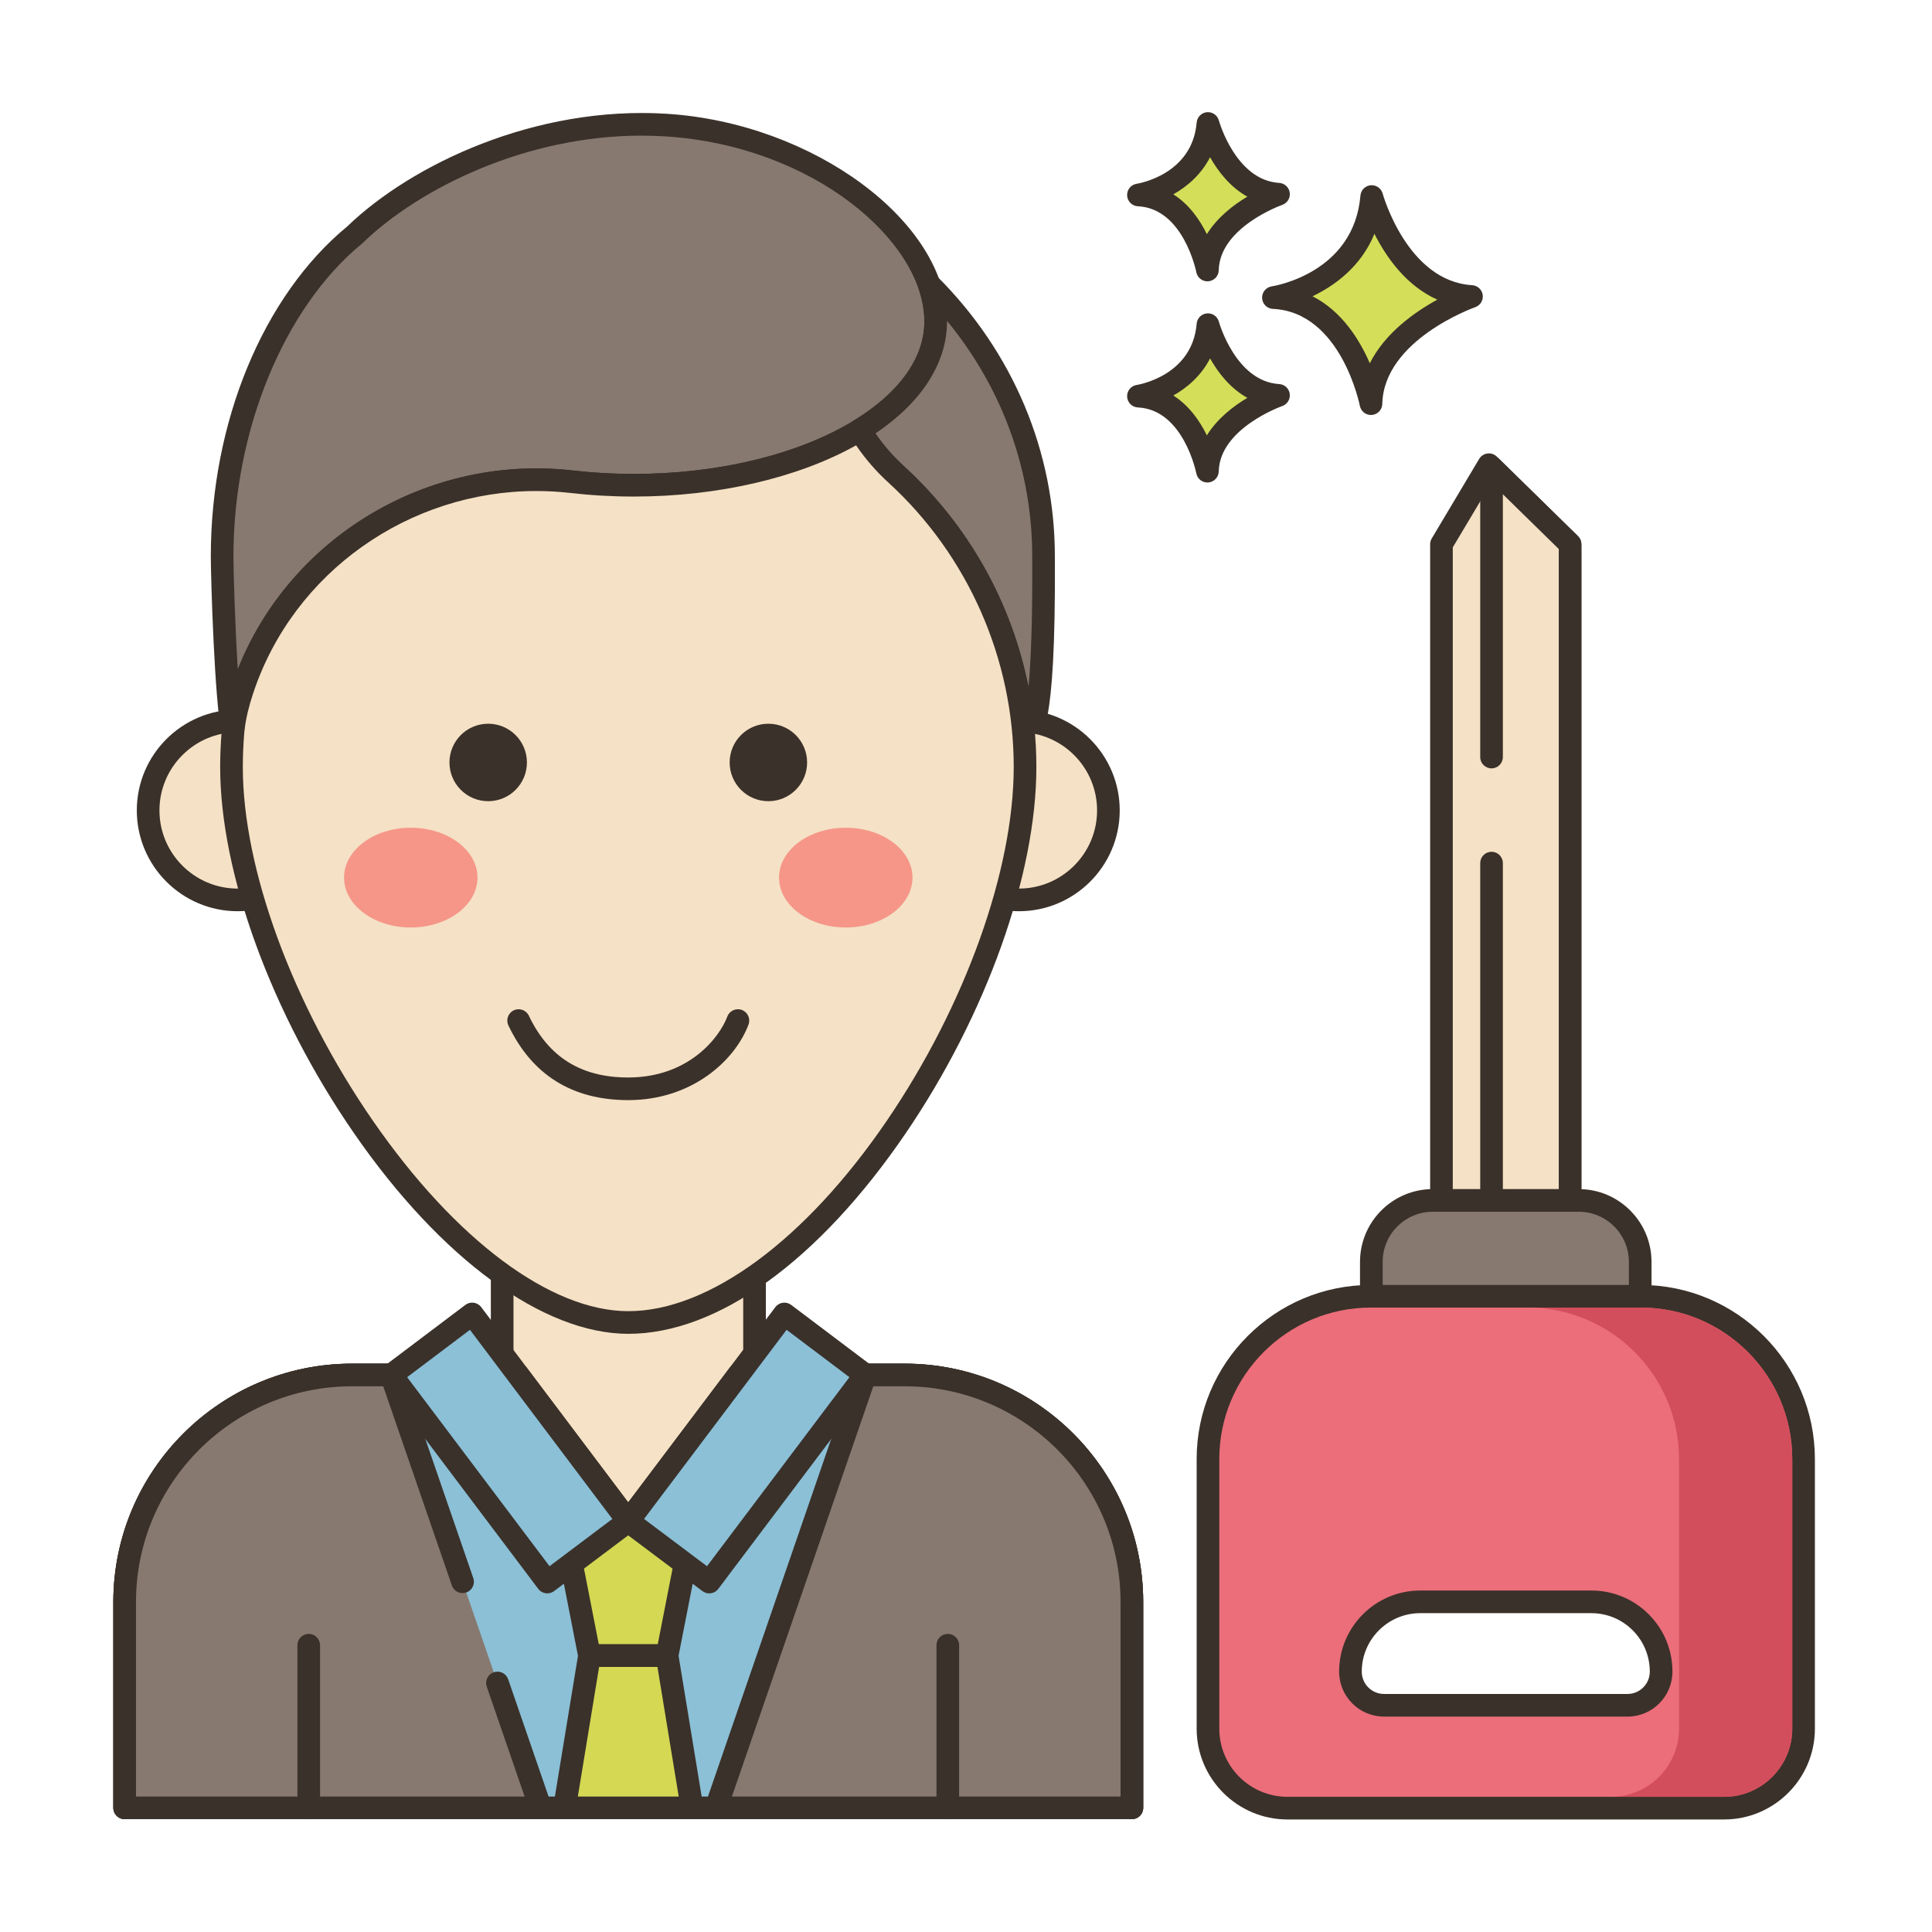 <svg id="Layer_1" enable-background="new 0 0 256 256" height="512" viewBox="0 0 256 256" width="512" xmlns="http://www.w3.org/2000/svg"><g><path d="m149.979 239.55v-27.28c0-16.62-13.46-30.08-30.1-30.08h-19.9v-16.857h-33.44v16.857h-19.89c-16.64 0-30.13 13.46-30.13 30.08v27.28z" fill="#f6e2c6"/><path d="m149.979 241.05h-133.46c-.829 0-1.5-.671-1.5-1.5v-27.28c0-17.413 14.189-31.58 31.63-31.58h18.39v-15.356c0-.829.671-1.5 1.5-1.5h33.44c.829 0 1.5.671 1.5 1.5v15.356h18.4c17.424 0 31.6 14.167 31.6 31.58v27.28c0 .828-.672 1.5-1.5 1.5zm-131.96-3h130.46v-25.78c0-15.759-12.83-28.58-28.6-28.58h-19.9c-.829 0-1.5-.671-1.5-1.5v-15.356h-30.44v15.356c0 .829-.671 1.5-1.5 1.5h-19.89c-15.787 0-28.63 12.821-28.63 28.58v25.78z" fill="#3a312a"/><path d="m88.226 16.572c-17.783-1.111-33.516 7.112-41.21 14.545-11.611 9.539-17.582 26.813-17.582 42.598 0 2.885.509 19.296 1.43 23.356.15-1.753.596-3.669 1.264-5.685 6.065-18.305 24.44-29.74 43.6-27.556 2.664.304 5.426.463 8.257.463 22.09 0 39.997-9.712 39.997-21.693s-16.363-24.816-35.756-26.028z" fill="#87796f"/><path d="m30.863 98.571c-.695 0-1.306-.481-1.462-1.168-.975-4.297-1.467-20.78-1.467-23.688 0-17.778 6.929-34.523 18.085-43.719 8.534-8.217 24.912-16.011 42.302-14.921 19.449 1.215 37.161 14.335 37.161 27.525 0 13.006-18.228 23.193-41.498 23.193-2.838 0-5.673-.159-8.427-.473-18.546-2.118-36.211 9.047-42.006 26.538-.658 1.987-1.06 3.784-1.193 5.341-.063.736-.654 1.317-1.392 1.368-.034.003-.069.004-.103.004zm54.152-80.599c-15.328 0-29.416 6.939-36.956 14.223-.029.028-.059.055-.09.081-10.349 8.501-17.036 24.767-17.036 41.439 0 2.112.211 9.109.577 14.978 6.951-17.546 25.234-28.539 44.387-26.353 2.641.301 5.362.454 8.087.454 21.228 0 38.498-9.059 38.498-20.193 0-10.566-14.689-23.303-34.349-24.531-1.043-.066-2.085-.098-3.118-.098z" fill="#3a312a"/><path d="m136.269 97.071c-.24.09-.159.118-.614.267-1.1-13.62-7.39-25.78-16.91-34.48-1.9-1.74-3.52-3.72-4.82-5.88 6.26-3.82 10.06-8.86 10.06-14.38 0-1.63-.3-3.28-.87-4.91 9.39 9.36 15.16 22.05 15.16 36.03 0 1.8.244 22.533-2.006 23.353z" fill="#87796f"/><path d="m135.655 98.838c-.293 0-.582-.085-.831-.251-.382-.254-.627-.67-.664-1.128-1.04-12.868-6.873-24.763-16.427-33.493-2.002-1.834-3.715-3.924-5.093-6.214-.425-.707-.2-1.624.504-2.054 6.024-3.676 9.341-8.328 9.341-13.1 0-1.438-.265-2.923-.786-4.415-.231-.66.025-1.392.617-1.765s1.362-.287 1.858.207c10.061 10.029 15.601 23.202 15.601 37.093l.002.501c.114 23.048-1.744 23.805-2.982 24.256-.138.085-.32.172-.674.288-.152.05-.31.075-.466.075zm.694-1.556.449 1.193zm-20.35-39.852c1.075 1.568 2.335 3.017 3.759 4.322 8.557 7.819 14.296 18.039 16.527 29.252.293-3.167.534-8.341.492-16.77l-.002-.516c0-11.415-3.976-22.32-11.29-31.199v.079c0 5.484-3.354 10.708-9.486 14.832z" fill="#3a312a"/><path clip-rule="evenodd" d="m43.349 107.381c0 6.55-5.31 11.86-11.86 11.86s-11.861-5.31-11.861-11.86 5.31-11.861 11.861-11.861 11.86 5.311 11.86 11.861z" fill="#f5e1c5" fill-rule="evenodd"/><path d="m31.488 120.742c-7.367 0-13.36-5.994-13.36-13.361s5.994-13.36 13.36-13.36c7.367 0 13.361 5.994 13.361 13.36 0 7.367-5.994 13.361-13.361 13.361zm0-23.721c-5.713 0-10.36 4.647-10.36 10.36s4.648 10.361 10.36 10.361 10.361-4.648 10.361-10.361-4.648-10.36-10.361-10.36z" fill="#3a312a"/><path clip-rule="evenodd" d="m146.869 107.381c0 6.55-5.31 11.86-11.86 11.86s-11.861-5.31-11.861-11.86 5.31-11.861 11.861-11.861c6.55.001 11.86 5.311 11.86 11.861z" fill="#f5e1c5" fill-rule="evenodd"/><path d="m135.009 120.742c-7.367 0-13.361-5.994-13.361-13.361s5.994-13.36 13.361-13.36 13.36 5.994 13.36 13.36c.001 7.367-5.993 13.361-13.36 13.361zm0-23.721c-5.713 0-10.361 4.647-10.361 10.36s4.648 10.361 10.361 10.361 10.36-4.648 10.36-10.361c.001-5.713-4.647-10.36-10.36-10.36z" fill="#3a312a"/><path d="m135.824 101.628c0 29.03-27.96 73.61-52.57 73.61-23.5 0-52.58-44.58-52.58-73.61 0-1.54.07-3.06.19-4.56.02-.22.04-.44.07-.66.19-1.57.6-3.26 1.19-5.02 6.07-18.31 24.44-29.74 43.6-27.56 2.67.31 5.43.47 8.26.47 11.92 0 22.62-2.83 29.94-7.31 1.3 2.15 2.92 4.13 4.82 5.86 10.5 9.61 17.08 23.42 17.08 38.78z" fill="#f5e1c5"/><g fill="#3a312a"><path d="m83.254 176.738c-11.259 0-24.843-9.931-36.336-26.566-10.945-15.841-17.744-34.441-17.744-48.544 0-1.513.064-3.044.195-4.68.023-.258.046-.499.079-.741.194-1.605.617-3.394 1.254-5.295 6.241-18.824 25.241-30.849 45.192-28.574 2.633.306 5.354.461 8.091.461 11.168 0 21.795-2.584 29.157-7.089.34-.208.75-.271 1.138-.178.388.095.722.34.929.682 1.238 2.048 2.768 3.907 4.546 5.527 11.167 10.221 17.57 24.759 17.57 39.889 0 14.262-6.635 32.859-17.316 48.536-11.508 16.886-24.905 26.572-36.755 26.572zm-12.195-111.675c-16.837 0-32.184 10.728-37.511 26.797-.574 1.714-.952 3.303-1.125 4.728-.03.219-.047.418-.065.616-.123 1.54-.184 2.992-.184 4.424 0 13.525 6.595 31.473 17.211 46.838 10.934 15.824 23.595 25.271 33.869 25.271 10.683 0 23.496-9.444 34.274-25.263 10.36-15.205 16.796-33.156 16.796-46.847 0-14.29-6.048-28.022-16.593-37.674-1.624-1.478-3.063-3.137-4.292-4.945-7.737 4.327-18.369 6.789-29.455 6.789-2.852 0-5.689-.162-8.433-.48-1.505-.171-3.004-.254-4.492-.254z"/><path d="m69.82 101.03c0 2.834-2.298 5.132-5.132 5.132s-5.132-2.298-5.132-5.132 2.298-5.132 5.132-5.132 5.132 2.298 5.132 5.132z"/><path d="m106.946 101.03c0 2.834-2.298 5.132-5.132 5.132s-5.132-2.298-5.132-5.132 2.298-5.132 5.132-5.132c2.835 0 5.132 2.298 5.132 5.132z"/></g><path d="m63.269 116.287c0 3.65-3.958 6.609-8.84 6.609s-8.84-2.959-8.84-6.609 3.958-6.608 8.84-6.608 8.84 2.959 8.84 6.608z" fill="#f59689"/><path d="m120.909 116.287c0 3.65-3.958 6.609-8.84 6.609s-8.84-2.959-8.84-6.609 3.958-6.608 8.84-6.608 8.84 2.959 8.84 6.608z" fill="#f59689"/><path d="m83.249 145.772c-7.412 0-12.756-3.33-15.883-9.898-.356-.748-.038-1.643.71-1.999.75-.355 1.644-.038 1.999.71 2.623 5.509 6.932 8.188 13.174 8.188 7.989 0 12.078-5.278 13.124-8.069.291-.775 1.158-1.169 1.931-.878.776.291 1.169 1.155.878 1.931-1.807 4.823-7.564 10.015-15.933 10.015z" fill="#3a312a"/><path d="m149.979 212.27v27.28h-133.46v-27.28c0-16.62 13.49-30.08 30.13-30.08h22l14.59 19.37 14.6-19.37h22.04c16.64 0 30.1 13.46 30.1 30.08z" fill="#8bc0d7"/><path d="m149.979 241.05h-133.46c-.829 0-1.5-.671-1.5-1.5v-27.28c0-17.413 14.189-31.58 31.63-31.58h22c.471 0 .915.221 1.198.598l13.392 17.78 13.402-17.78c.283-.376.727-.597 1.198-.597h22.04c17.424 0 31.6 14.167 31.6 31.58v27.28c0 .827-.672 1.499-1.5 1.499zm-131.96-3h130.46v-25.78c0-15.759-12.83-28.58-28.6-28.58h-21.293l-14.15 18.773c-.283.376-.727.597-1.198.597 0 0 0 0-.001 0-.471 0-.914-.221-1.198-.598l-14.14-18.773h-21.25c-15.787 0-28.63 12.821-28.63 28.58z" fill="#3a312a"/><path d="m61.294 209.593-9.445-27.403h-5.2c-16.64 0-30.13 13.46-30.13 30.08v27.28h55.1l-5.704-16.549z" fill="#87796f"/><path d="m71.619 241.05h-55.1c-.829 0-1.5-.671-1.5-1.5v-27.28c0-17.413 14.189-31.58 31.63-31.58h5.2c.64 0 1.21.406 1.418 1.011l9.445 27.403c.27.783-.146 1.637-.929 1.907-.783.271-1.637-.145-1.907-.929l-9.097-26.392h-4.13c-15.787 0-28.63 12.821-28.63 28.58v25.78h51.496l-5.018-14.56c-.27-.783.146-1.637.929-1.907.784-.272 1.637.146 1.907.929l5.704 16.549c.158.458.085.965-.197 1.36-.281.394-.736.629-1.221.629z" fill="#3a312a"/><path d="m149.979 212.27v27.28h-55.1l19.77-57.36h5.23c16.64 0 30.1 13.46 30.1 30.08z" fill="#87796f"/><path d="m149.979 241.05h-55.1c-.485 0-.94-.234-1.221-.629-.282-.395-.355-.901-.197-1.36l19.77-57.36c.208-.605.778-1.011 1.418-1.011h5.23c17.424 0 31.6 14.167 31.6 31.58v27.28c0 .828-.672 1.5-1.5 1.5zm-52.997-3h51.496v-25.78c0-15.759-12.83-28.58-28.6-28.58h-4.16z" fill="#3a312a"/><path d="m88.389 219.375 3.483-17.794h-17.247l3.483 17.794z" fill="#d4d853"/><path d="m88.389 220.875h-10.28c-.717 0-1.334-.508-1.472-1.212l-3.483-17.794c-.086-.44.029-.896.314-1.241.285-.346.71-.547 1.158-.547h17.247c.448 0 .873.201 1.158.547s.4.801.314 1.241l-3.483 17.794c-.139.704-.756 1.212-1.473 1.212zm-9.046-3h7.811l2.896-14.794h-13.603z" fill="#3a312a"/><path d="m91.7 239.55h-16.9l3.31-20.17h10.28z" fill="#d4d853"/><path d="m91.7 241.05h-16.9c-.44 0-.858-.193-1.144-.529-.285-.336-.408-.78-.336-1.214l3.31-20.17c.119-.725.745-1.257 1.48-1.257h10.28c.735 0 1.361.532 1.48 1.257l3.31 20.17c.071.434-.052.878-.337 1.214-.284.335-.702.529-1.143.529zm-15.134-3h13.368l-2.818-17.17h-7.732z" fill="#3a312a"/><path d="m83.239 201.565-10.72 8.064-20.673-27.439 10.72-8.084z" fill="#8bc0d7"/><path d="m72.52 211.129c-.455 0-.904-.206-1.199-.597l-20.673-27.439c-.498-.662-.366-1.602.295-2.101l10.72-8.085c.317-.24.715-.344 1.112-.288.394.055.75.265.989.583l20.673 27.46c.239.318.343.718.287 1.112s-.266.75-.583.989l-10.72 8.064c-.27.204-.587.302-.901.302zm-18.574-28.644 18.869 25.045 8.323-6.261-18.867-25.062z" fill="#3a312a"/><path d="m114.652 182.19-20.673 27.439-10.74-8.064 20.693-27.459z" fill="#8bc0d7"/><path d="m93.978 211.129c-.313 0-.63-.098-.9-.3l-10.74-8.064c-.318-.239-.529-.595-.584-.99-.056-.395.048-.794.288-1.113l20.693-27.459c.239-.318.595-.527.989-.583.393-.057.794.048 1.112.288l10.72 8.085c.661.499.793 1.439.295 2.101l-20.673 27.439c-.296.39-.746.596-1.2.596zm-8.637-9.861 8.341 6.263 18.87-25.046-8.325-6.278z" fill="#3a312a"/><path d="m40.909 241.057c-.829 0-1.5-.671-1.5-1.5v-21.557c0-.829.671-1.5 1.5-1.5s1.5.671 1.5 1.5v21.557c0 .828-.672 1.5-1.5 1.5z" fill="#3a312a"/><path d="m125.589 241.057c-.829 0-1.5-.671-1.5-1.5v-21.557c0-.829.671-1.5 1.5-1.5s1.5.671 1.5 1.5v21.557c0 .828-.672 1.5-1.5 1.5z" fill="#3a312a"/><path d="m181.76 26.04s3.408 12.659 13.222 13.247c0 0-13.1 4.525-13.321 14.202 0 0-2.579-13.572-12.925-14.059-.001-.001 12.05-1.826 13.024-13.39z" fill="#d5de58"/><path d="m181.659 54.987c-.713 0-1.335-.506-1.472-1.217-.024-.124-2.495-12.417-11.523-12.842-.77-.037-1.387-.651-1.427-1.421-.04-.771.511-1.445 1.273-1.561.441-.069 10.895-1.817 11.755-12.032.061-.725.634-1.301 1.359-1.367.721-.061 1.393.398 1.584 1.101.032.116 3.259 11.626 11.864 12.141.714.043 1.297.584 1.395 1.292s-.319 1.388-.994 1.623c-.121.042-12.118 4.31-12.313 12.818-.018.767-.61 1.396-1.374 1.459-.043.005-.085.006-.127.006zm-7.741-15.729c3.878 1.969 6.23 5.746 7.587 8.876 2.026-4.021 5.942-6.787 8.949-8.427-4.135-1.843-6.783-5.651-8.334-8.723-1.793 4.361-5.271 6.87-8.202 8.274z" fill="#3a312a"/><path d="m160.061 43.02s2.411 8.954 9.352 9.369c0 0-9.266 3.201-9.422 10.045 0 0-1.824-9.6-9.142-9.944-.001.001 8.523-1.29 9.212-9.47z" fill="#d5de58"/><path d="m159.99 63.935c-.714 0-1.337-.507-1.473-1.22-.016-.082-1.704-8.442-7.739-8.726-.771-.037-1.388-.651-1.428-1.421-.04-.771.511-1.445 1.273-1.561.296-.047 7.364-1.243 7.942-8.114.061-.726.635-1.303 1.36-1.368.726-.067 1.392.399 1.582 1.101.021.079 2.227 7.92 7.994 8.264.714.043 1.299.584 1.396 1.293.098.709-.319 1.388-.996 1.622-.081.028-8.282 2.953-8.412 8.662-.018.767-.611 1.397-1.376 1.461-.041.006-.082.007-.123.007zm-4.519-11.527c2.107 1.333 3.523 3.394 4.447 5.28 1.376-2.232 3.515-3.872 5.364-4.973-2.287-1.269-3.884-3.35-4.941-5.223-1.174 2.286-3.015 3.875-4.87 4.916z" fill="#3a312a"/><path d="m160.061 16.363s2.411 8.954 9.352 9.369c0 0-9.266 3.201-9.422 10.046 0 0-1.824-9.6-9.142-9.944-.001-.001 8.523-1.292 9.212-9.471z" fill="#d5de58"/><path d="m159.989 37.278c-.713 0-1.337-.507-1.472-1.22-.016-.082-1.704-8.442-7.74-8.726-.77-.037-1.387-.651-1.427-1.421-.04-.771.511-1.445 1.273-1.561.296-.047 7.364-1.243 7.942-8.114.061-.726.635-1.303 1.36-1.368.724-.066 1.393.4 1.583 1.104.041.15 2.254 7.92 7.993 8.263.715.043 1.299.584 1.396 1.293.098.709-.32 1.388-.996 1.622-.081.028-8.282 2.952-8.412 8.662-.018.767-.611 1.397-1.376 1.461-.041.003-.082.005-.124.005zm-4.518-11.528c2.107 1.333 3.523 3.394 4.447 5.28 1.376-2.233 3.515-3.872 5.364-4.973-2.287-1.269-3.884-3.35-4.941-5.224-1.174 2.288-3.015 3.876-4.87 4.917z" fill="#3a312a"/><path d="m217.409 171.761h-35.773c-11.914 0-21.573 9.66-21.573 21.573v35.72c0 5.815 4.719 10.534 10.534 10.534h57.852c5.815 0 10.534-4.719 10.534-10.534v-35.72c0-11.913-9.66-21.573-21.574-21.573zm-1.748 54.197h-32.276c-2.454 0-4.445-1.991-4.445-4.456 0-5.109 4.14-9.249 9.249-9.249h22.669c2.549 0 4.867 1.032 6.542 2.707s2.707 3.982 2.707 6.542c-.001 2.465-1.992 4.456-4.446 4.456z" fill="#eb6e7a"/><path d="m228.449 241.089h-57.852c-6.635 0-12.034-5.398-12.034-12.034v-35.721c0-12.723 10.351-23.073 23.073-23.073h35.773c12.723 0 23.074 10.351 23.074 23.073v35.721c0 6.635-5.398 12.034-12.034 12.034zm-46.813-67.828c-11.068 0-20.073 9.005-20.073 20.073v35.721c0 4.981 4.053 9.034 9.034 9.034h57.852c4.981 0 9.034-4.053 9.034-9.034v-35.721c0-11.068-9.005-20.073-20.074-20.073zm34.025 54.197h-32.276c-3.278 0-5.945-2.672-5.945-5.956 0-5.927 4.822-10.749 10.749-10.749h22.669c2.874 0 5.574 1.118 7.603 3.147s3.146 4.729 3.146 7.602c-.001 3.284-2.668 5.956-5.946 5.956zm-27.472-13.705c-4.273 0-7.749 3.476-7.749 7.749 0 1.63 1.321 2.956 2.945 2.956h32.276c1.624 0 2.945-1.326 2.945-2.956 0-2.072-.805-4.018-2.268-5.481-1.462-1.462-3.409-2.268-5.481-2.268z" fill="#3a312a"/><path d="m181.709 171.764h35.627v-4.561c0-4.496-3.645-8.141-8.141-8.141h-19.345c-4.496 0-8.141 3.645-8.141 8.141z" fill="#87796f"/><path d="m217.335 173.264h-35.627c-.829 0-1.5-.671-1.5-1.5v-4.561c0-5.316 4.325-9.641 9.641-9.641h19.345c5.316 0 9.641 4.325 9.641 9.641v4.561c0 .828-.671 1.5-1.5 1.5zm-34.127-3h32.627v-3.061c0-3.662-2.979-6.641-6.641-6.641h-19.344c-3.662 0-6.641 2.979-6.641 6.641v3.061z" fill="#3a312a"/><path d="m191.001 72.116 6.285-10.538 10.757 10.538v86.946h-17.042z" fill="#f5e1c5"/><path d="m208.043 160.562h-17.042c-.829 0-1.5-.671-1.5-1.5v-86.946c0-.271.073-.536.212-.769l6.285-10.538c.235-.395.639-.66 1.095-.719.457-.064.913.095 1.243.416l10.757 10.538c.288.282.45.668.45 1.071v86.946c0 .83-.671 1.501-1.5 1.501zm-15.542-3h14.042v-84.815l-8.945-8.763-5.097 8.546z" fill="#3a312a"/><path d="m197.637 114.366v44.696h10.406v-86.946l-10.406-10.194v38.39z" fill="#f5e1c5"/><path d="m208.043 160.562h-10.406c-.829 0-1.5-.671-1.5-1.5v-44.696c0-.829.671-1.5 1.5-1.5s1.5.671 1.5 1.5v43.196h7.406v-84.815l-7.406-7.255v34.821c0 .829-.671 1.5-1.5 1.5s-1.5-.671-1.5-1.5v-38.39c0-.604.362-1.149.919-1.383.556-.235 1.199-.111 1.631.312l10.406 10.194c.288.282.45.668.45 1.071v86.946c0 .828-.671 1.499-1.5 1.499z" fill="#3a312a"/><path d="m217.413 173.259h-15c11.07 0 20.07 9.01 20.07 20.08v35.72c0 4.98-4.05 9.03-9.03 9.03h15c4.98 0 9.03-4.05 9.03-9.03v-35.72c0-11.07-9-20.08-20.07-20.08z" fill="#d34e5c"/></g></svg>